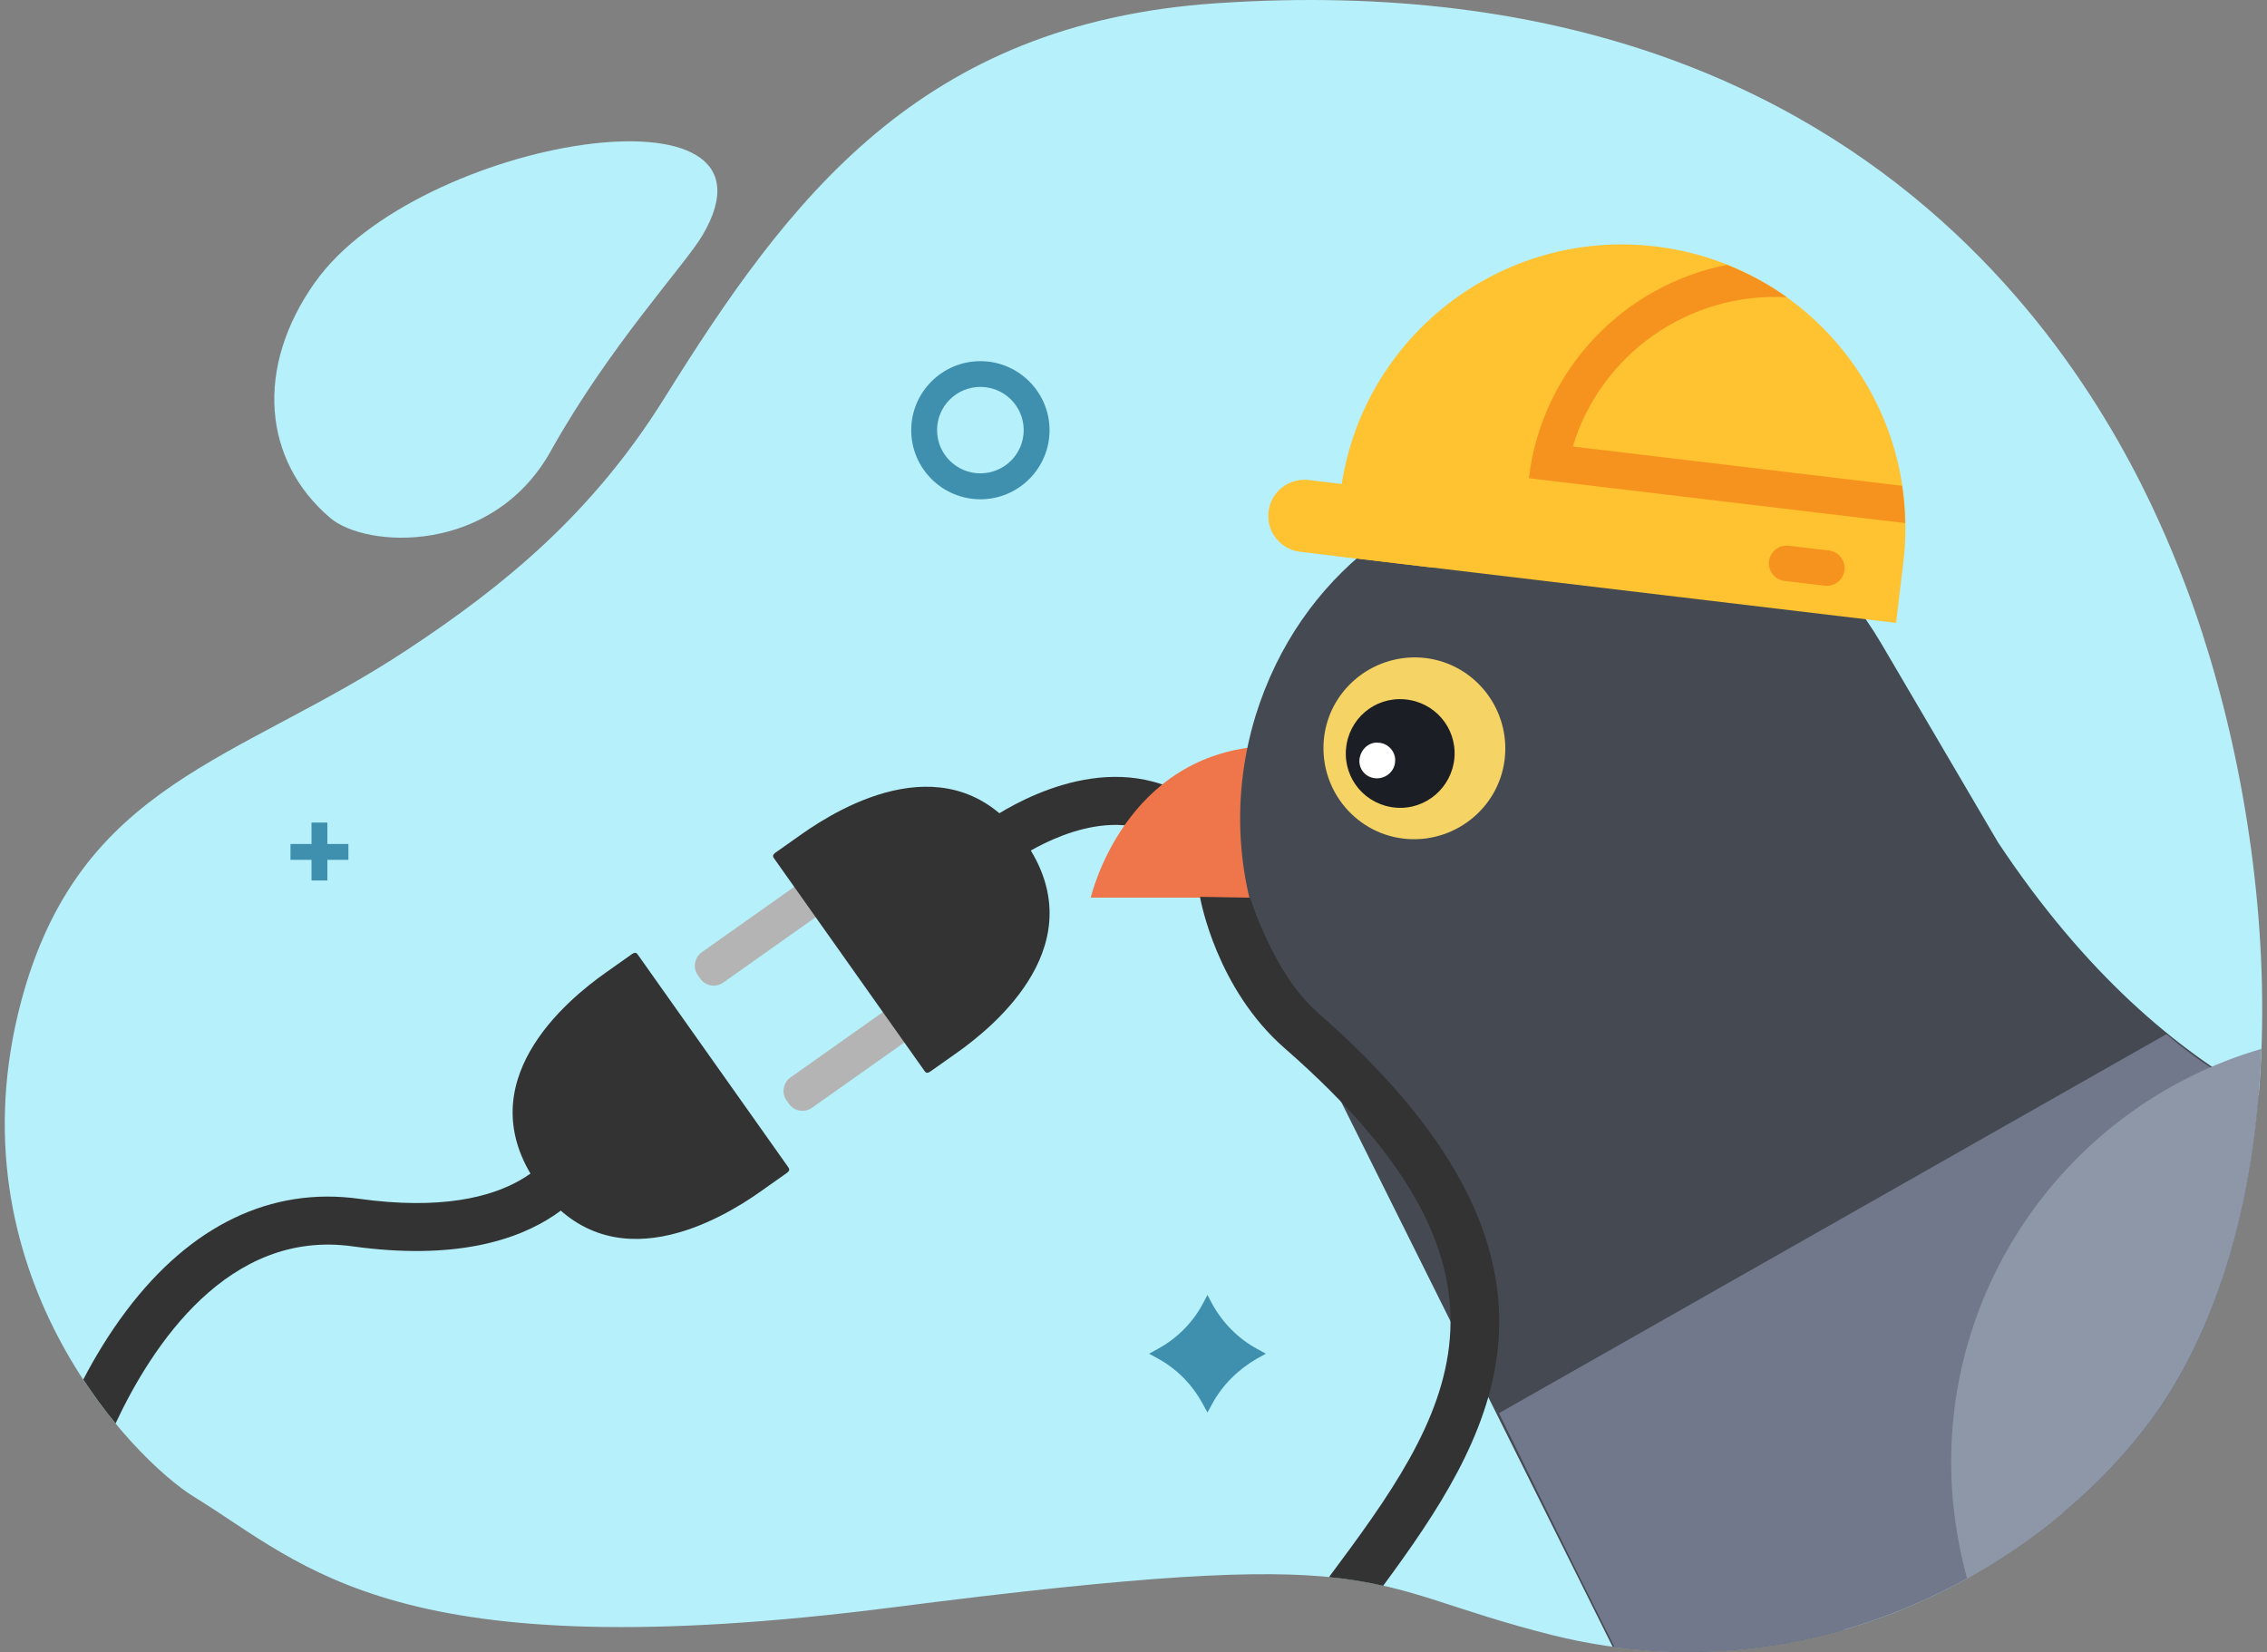 <svg width="236" height="172" viewBox="0 0 236 172" fill="none" xmlns="http://www.w3.org/2000/svg">
<rect x="0" y="0" width="236" height="172" fill="#808080" stroke="none"/>
<g clip-path="url(#clip0_9515_208735)">
<g clip-path="url(#clip1_9515_208735)">
<path d="M126.57 0.341C95.7 2.451 82.1 20.701 69.12 41.521C61.68 53.421 52.63 60.891 42.42 67.631C24.74 79.321 8.33 81.391 2.21 104.231C-5.27 132.321 13.78 151.901 20.23 155.861C31.93 163.051 41.14 173.991 93.01 167.341C145.74 160.571 140.7 164.991 161.57 170.231C191.37 177.671 217.03 160.151 226.5 143.921C240.51 119.881 236.25 82.501 226.71 58.871C221.54 46.031 199.51 -4.619 126.57 0.341Z" fill="#B6F0FA"/>
<path d="M32.8 29.38C26.48 38.3 27.39 47.97 34.37 53.92C38.09 57.1 51.27 57.84 57.35 46.94C63.43 36.04 71.28 27.61 73.1 24.55C83.02 7.86 43.39 14.39 32.81 29.38H32.8Z" fill="#B6F0FA"/>
<path d="M120.53 141.44C122.51 142.51 124.13 144.17 125.2 146.15L125.7 147.06L126.2 146.15C127.27 144.17 128.93 142.56 130.87 141.44L131.78 140.94L130.87 140.44C128.89 139.37 127.27 137.71 126.2 135.77L125.7 134.82L125.2 135.77C124.13 137.75 122.51 139.36 120.53 140.44L119.62 140.94L120.53 141.44Z" fill="#3F8FAE"/>
<path d="M102.06 51.982C98.09 51.982 94.86 48.752 94.86 44.792C94.86 40.832 98.09 37.602 102.06 37.602C106.03 37.602 109.26 40.832 109.26 44.792C109.26 48.752 106.03 51.982 102.06 51.982ZM102.06 40.282C99.57 40.282 97.55 42.302 97.55 44.782C97.55 47.262 99.57 49.282 102.06 49.282C104.55 49.282 106.57 47.262 106.57 44.782C106.57 42.292 104.55 40.282 102.06 40.282Z" fill="#3F8FAE"/>
<path d="M65.74 99.37L63.05 101.27C59.04 104.1 48.52 112.73 55.96 123.33L56.01 123.39C63.54 133.93 75.18 126.88 79.18 124.05C80.12 123.39 81.87 122.15 81.87 122.15C82.26 121.87 82.19 121.71 82.05 121.51L66.41 99.41C66.27 99.21 66.14 99.09 65.75 99.36L65.74 99.37Z" fill="#333333"/>
<path d="M73.059 99.14L82.816 92.239C83.591 91.691 84.665 91.875 85.213 92.65L85.462 93.001C86.01 93.777 85.826 94.85 85.05 95.399L75.294 102.299C74.519 102.848 73.445 102.664 72.897 101.888L72.648 101.537C72.1 100.761 72.284 99.688 73.059 99.14Z" fill="#B4B4B5"/>
<path d="M82.295 112.177L92.051 105.276C92.827 104.728 93.9 104.912 94.449 105.688L94.697 106.039C95.246 106.814 95.062 107.888 94.286 108.436L84.529 115.336C83.754 115.885 82.681 115.701 82.132 114.925L81.884 114.574C81.335 113.799 81.519 112.725 82.295 112.177Z" fill="#B4B4B5"/>
<path d="M80.76 88.751C80.76 88.751 82.6 87.451 83.45 86.851C87.46 84.021 99.1 76.971 106.62 87.511L106.67 87.571C114.11 98.171 103.59 106.801 99.58 109.631C98.64 110.291 96.89 111.531 96.89 111.531C96.5 111.811 96.36 111.681 96.23 111.481L80.59 89.381C80.45 89.181 80.38 89.021 80.77 88.741L80.76 88.751Z" fill="#333333"/>
<path d="M126.79 94.581C124.83 89.941 122.13 87.121 118.77 86.221C112.41 84.52 105.29 89.82 105.22 89.88L102.19 85.9C102.56 85.621 111.29 79.061 120.03 81.38C124.97 82.691 128.8 86.481 131.39 92.63L126.78 94.581H126.79Z" fill="#333333"/>
<path d="M113.55 93.459C113.55 93.459 117.01 78.349 131.9 77.669C137.77 77.439 142.58 84.739 142.58 93.459H113.55Z" fill="#EF754B"/>
<path d="M208.02 87.74L195.84 66.99C180.05 40.15 139.96 44.81 130.71 74.51C127.93 83.61 128.75 93.38 133.19 101.8L167.41 170.51L167.88 171.45C176.39 172.62 184.47 171.83 191.83 169.72L214.92 157.37C219.89 153.18 223.84 148.5 226.51 143.93C231.55 135.28 234.21 124.91 235.13 114.08C226.56 109.27 217.11 101.41 208.03 87.75L208.02 87.74Z" fill="#454A52"/>
<path d="M225.55 107.66L156.05 147.13C156.05 147.13 162.69 160.75 168.07 171.48C195.05 175.1 217.73 158.97 226.5 143.92C231.53 135.3 234.19 124.95 235.11 114.14C228.76 110.7 225.54 107.66 225.54 107.66H225.55Z" fill="#71788B"/>
<path d="M226.5 143.931C232.29 134.001 234.95 121.781 235.42 109.201C215.14 115.101 201.24 134.741 203.33 156.521C203.59 159.151 204.08 161.781 204.78 164.341C214.6 158.901 222.21 151.281 226.5 143.921V143.931Z" fill="#8E97A8"/>
<path d="M146.52 87.35C141.31 86.97 137.42 82.4 137.8 77.19C138.18 71.99 142.76 68.1 147.96 68.47C153.17 68.85 157.06 73.42 156.68 78.63C156.3 83.83 151.72 87.72 146.52 87.35Z" fill="#F6D365"/>
<path d="M145.33 84.09C142.19 83.84 139.87 81.139 140.12 78.01C140.37 74.87 143.07 72.559 146.2 72.809C149.34 73.059 151.66 75.76 151.41 78.889C151.16 81.96 148.46 84.34 145.33 84.09Z" fill="#1B1E24"/>
<path d="M143.22 81.03C142.15 80.97 141.4 80.03 141.53 79.02C141.66 78.01 142.53 77.2 143.54 77.33C144.54 77.39 145.36 78.33 145.23 79.34C145.17 80.28 144.29 81.1 143.22 81.03Z" fill="white"/>
<path d="M137.07 105.311C132.57 101.381 130.14 93.461 130.14 93.461L124.92 93.371C124.99 93.761 126.66 102.961 133.73 109.131C161.01 132.941 150.78 147.531 138.35 164.201C140.46 164.401 142.28 164.711 143.99 165.101C149.66 157.411 154.99 149.411 155.93 140.381C157.13 128.921 150.96 117.451 137.06 105.321L137.07 105.311Z" fill="#333333"/>
<path d="M172.34 25.66C188.53 27.59 200.08 42.27 198.15 58.45L197.39 64.85L138.77 57.86L139.53 51.46C141.46 35.28 156.15 23.73 172.33 25.66H172.34Z" fill="#FFC230"/>
<path d="M135.344 57.447L148.729 59.043C150.791 59.289 152.662 57.817 152.908 55.755C153.154 53.693 151.682 51.822 149.62 51.576L136.234 49.98C134.172 49.734 132.302 51.206 132.056 53.268C131.81 55.33 133.282 57.201 135.344 57.447Z" fill="#FFC230"/>
<path d="M179.77 27.57C182 28.46 184.1 29.58 186.01 30.95C175.81 30.36 166.62 36.91 163.73 46.49L198.01 50.58C198.2 51.85 198.31 53.14 198.33 54.46L159.16 49.79C160.52 38.42 169.1 29.68 179.77 27.58V27.57Z" fill="#F6921E"/>
<path d="M184.16 58.43C184.04 59.44 184.76 60.36 185.77 60.48L189.96 60.98C190.97 61.1 191.89 60.38 192.01 59.37C192.13 58.36 191.41 57.44 190.4 57.32L186.21 56.82C185.2 56.7 184.28 57.42 184.16 58.43Z" fill="#F6921E"/>
<path d="M37.38 124.81C28.23 123.54 19.85 127.57 13.15 136.47C11.36 138.85 9.87 141.32 8.67 143.63C9.77 145.3 10.9 146.83 12.03 148.2C15.84 140.06 23.77 127.96 36.69 129.76C58.04 132.73 62.62 121.21 62.8 120.72L58.13 118.93C57.99 119.27 54.49 127.19 37.37 124.81H37.38Z" fill="#333333"/>
<path d="M34.08 85.641H32.43V91.671H34.08V85.641Z" fill="#3F8FAE"/>
<path d="M36.27 87.871H30.24V89.521H36.27V87.871Z" fill="#3F8FAE"/>
</g>
</g>
<defs>
<clipPath id="clip0_9515_208735">
<rect width="235" height="172" fill="white" transform="translate(0.5)"/>
</clipPath>
<clipPath id="clip1_9515_208735">
<rect width="235" height="172" fill="white" transform="translate(0.5)"/>
</clipPath>
</defs>
</svg>
